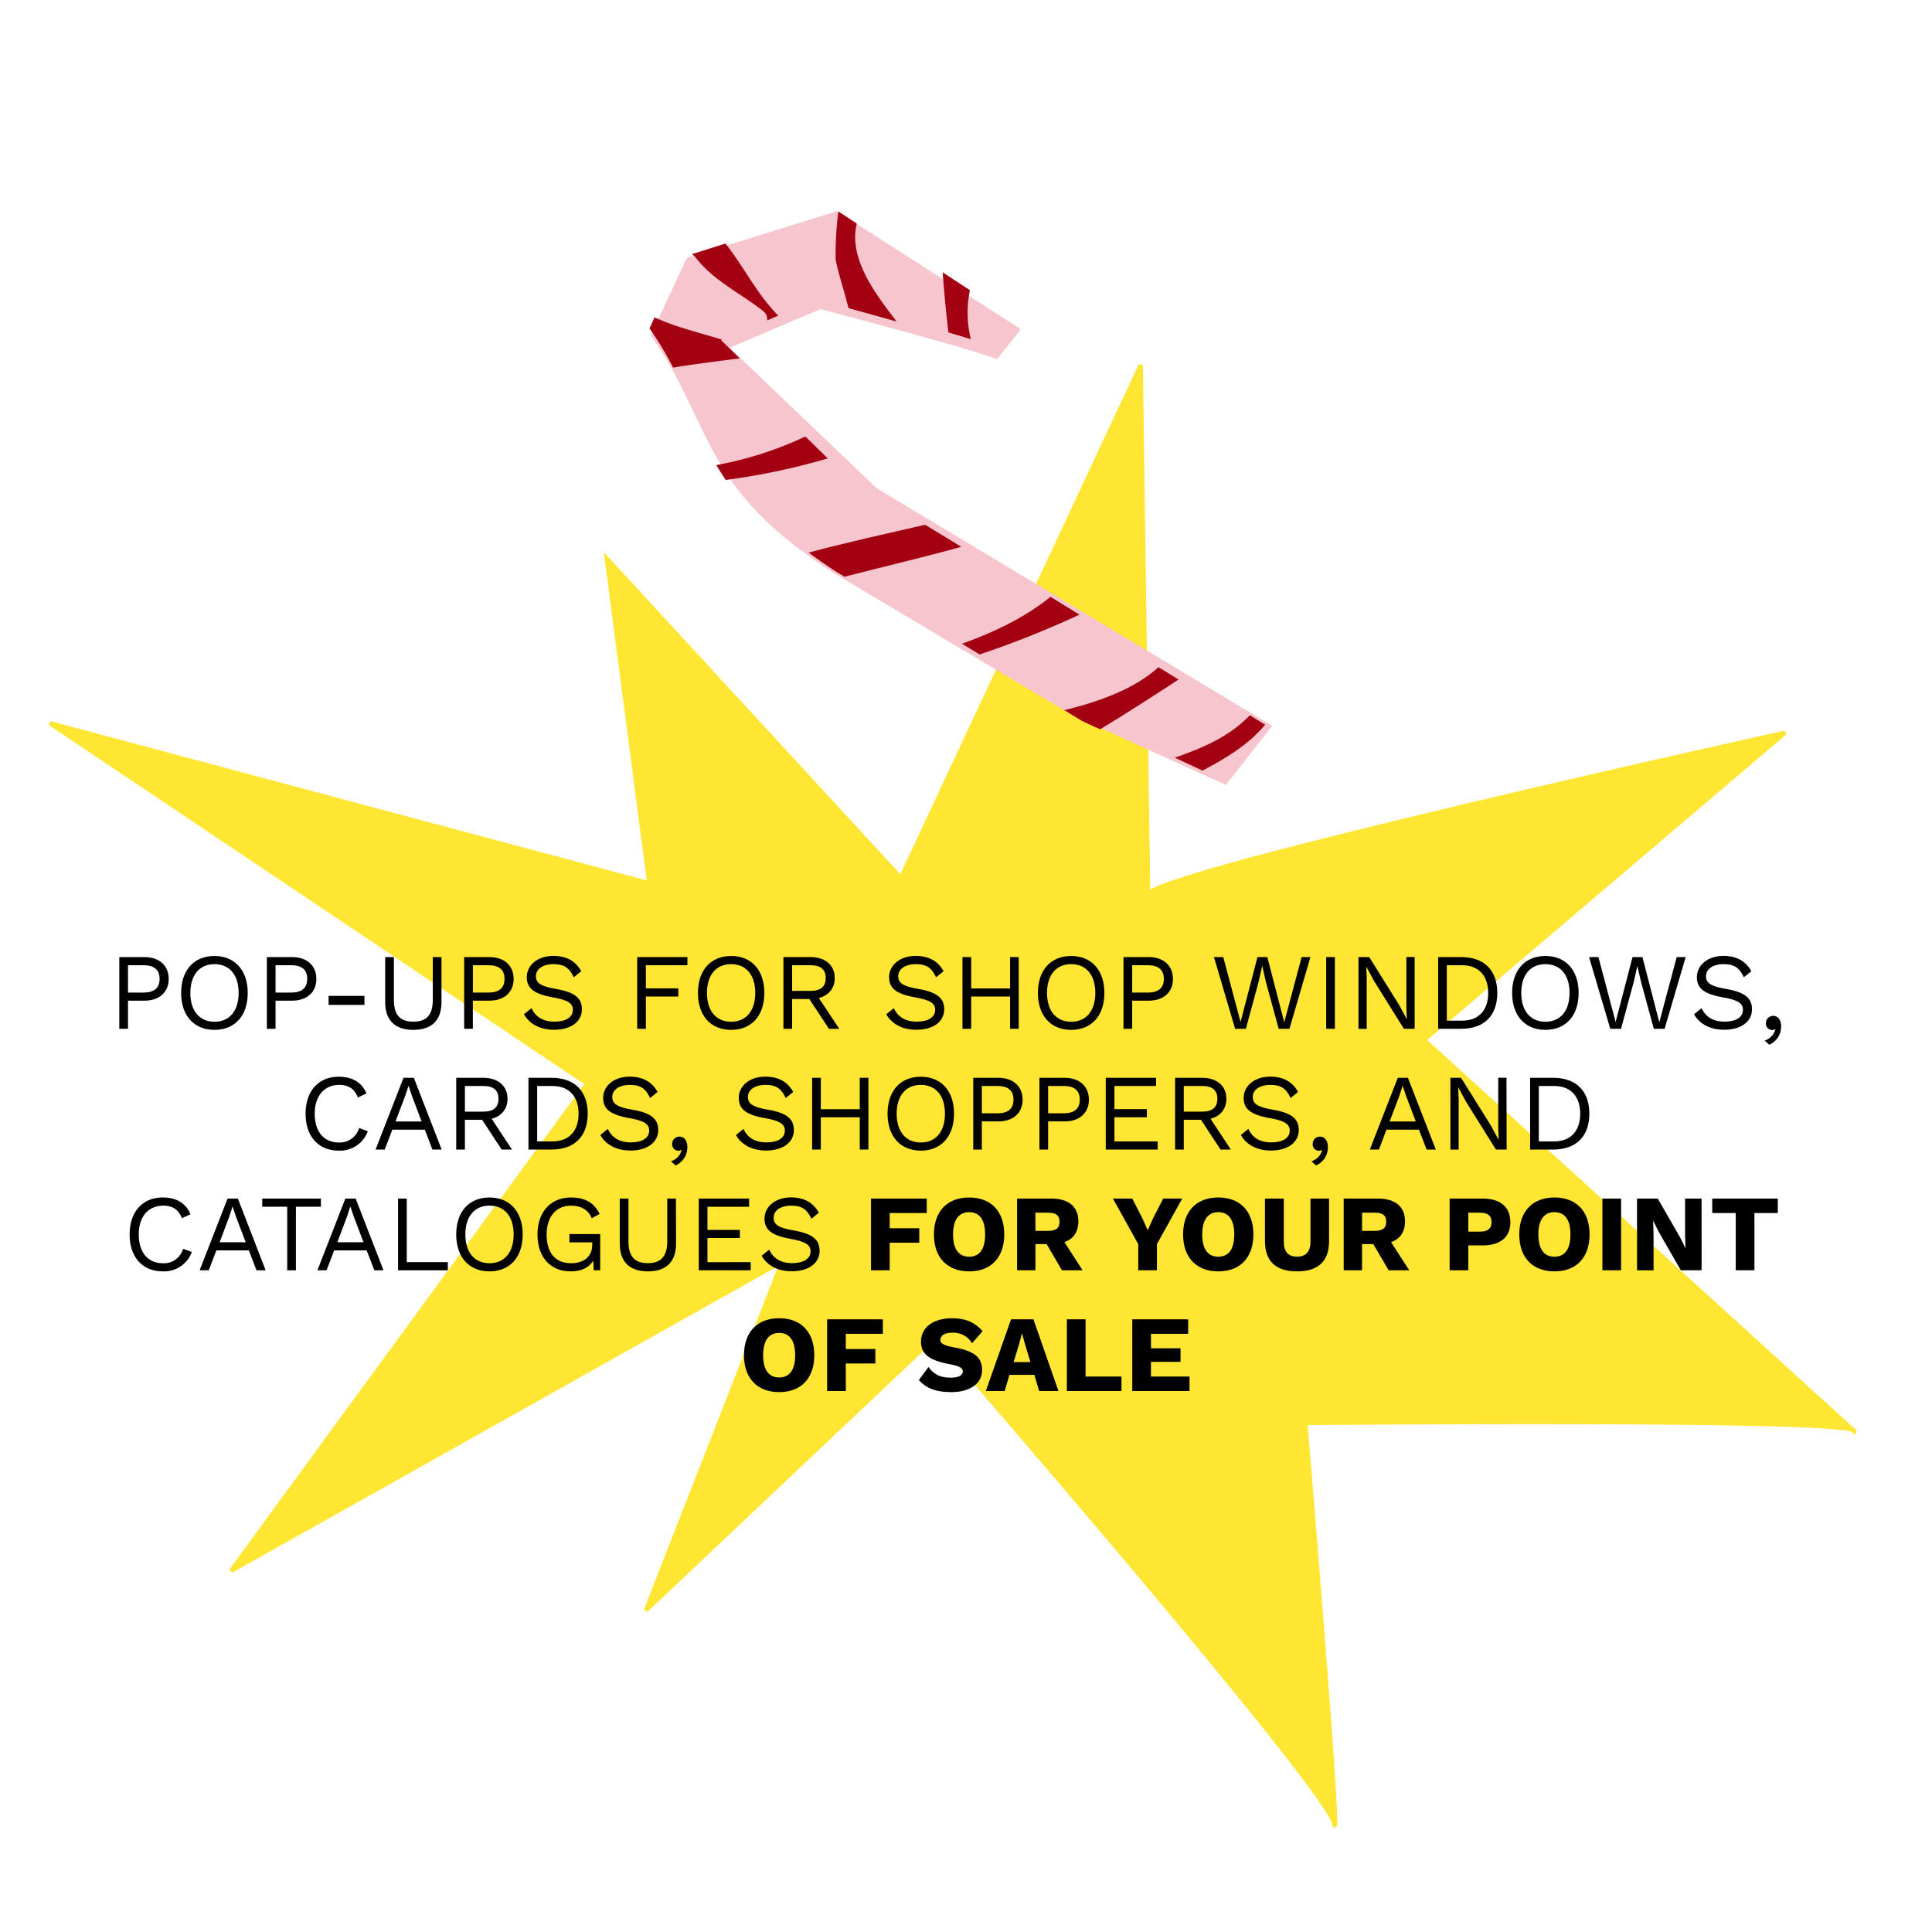 <?xml version="1.0" encoding="UTF-8"?> <svg xmlns="http://www.w3.org/2000/svg" id="Livello_1" data-name="Livello 1" viewBox="0 0 800 800"><defs><style>.cls-1{fill:#ffe633;stroke:#ffe633;stroke-width:1.78px;}.cls-2{fill:#f6c5cd;}.cls-3{fill:#a30011;}.cls-4{isolation:isolate;}</style></defs><g id="Raggruppa_732" data-name="Raggruppa 732"><path id="Tracciato_1993" data-name="Tracciato 1993" class="cls-1" d="M373.06,363.58l99.29-212.39,3.08,219.13c2.87-9.3,263.69-66.92,263.69-66.92L589.61,430.61l178.14,162c1.72-5.58-227.24-3.37-227.24-3.37s15.15,181.12,11.87,165.7-164.9-201.56-164.9-201.56l-120,113.4L324,522.22,95.68,650.45,243.19,448.67,20.69,299.48l248.16,66.29L251.27,231.33Z"></path><g id="Raggruppa_563" data-name="Raggruppa 563"><g id="Group_737" data-name="Group 737"><path id="Path_1909" data-name="Path 1909" class="cls-2" d="M298.82,193c-10.71-17.74-16.84-37.09-29.39-54.13l15-32.08,62.12-19.33,76.14,48.83-9.79,12.44C400.85,144,339.73,128,339.73,128l-37.6,16L363,202.16l163.83,98.38L507.59,325l-63.5-28.84-98.67-58.78C326.82,225.39,310.34,212,298.82,193Z"></path></g><path id="Path_1910" data-name="Path 1910" class="cls-3" d="M517.51,296.18l6.37,3.9c-7,8.41-16.29,13.91-25.94,19l-11.51-5.35C498,309.76,509.18,304.94,517.51,296.18Z"></path><path id="Path_1911" data-name="Path 1911" class="cls-3" d="M268.94,136l2.07-4.57c9,4.06,18.6,6.33,28,9.21l-.46.19,7.76,7.56c-9.22,1.21-18.46,2.3-27.61,3.84A127.9,127.9,0,0,0,268.94,136Z"></path><path id="Path_1912" data-name="Path 1912" class="cls-3" d="M371.29,133.16c-7.26-2.07-14.31-4-19.79-5.52l-.32-.52a4.8,4.8,0,0,0-.09-.5c-1.5-6.06-3.73-12.57-5.07-19.06a142.75,142.75,0,0,1,1.12-20l7.64,5C351.36,106.73,361.8,120.86,371.29,133.16Z"></path><path id="Path_1913" data-name="Path 1913" class="cls-3" d="M402,140.46c-2.76-.86-5.9-1.82-9.29-2.82q-1.44-12.42-2.38-24.88l11.28,7.38A46.3,46.3,0,0,0,402,140.46Z"></path><path id="Path_1914" data-name="Path 1914" class="cls-3" d="M300.41,100.85c7.79,9.91,13.3,21.34,21.85,29.83l-4.61,2a4.25,4.25,0,0,0-1.66-3.9c-9.26-7.31-20.46-12.48-27.74-21.93a5.91,5.91,0,0,0-1.82-1.59Z"></path><path id="Path_1915" data-name="Path 1915" class="cls-3" d="M296.65,192.56a147.81,147.81,0,0,0,36.84-11.82l9.26,9.08a277.39,277.39,0,0,1-42.19,8.91c-1.24-1.79-2.45-3.64-3.59-5.55C296.88,193,296.74,192.75,296.65,192.56Z"></path><path id="Path_1916" data-name="Path 1916" class="cls-3" d="M383.07,217.3l15,9.12c-16,4.46-32.28,8.22-48.39,12.39l-3.33-2c-4-2.59-7.8-5.24-11.52-8C350.76,224.57,366.93,221,383.07,217.3Z"></path><path id="Path_1917" data-name="Path 1917" class="cls-3" d="M435,247.13l12,7.39A406.65,406.65,0,0,1,405.65,271l-7.33-4.45C411.6,261.82,424.08,255.9,435,247.13Z"></path><path id="Path_1918" data-name="Path 1918" class="cls-3" d="M479.69,276.27l8.33,5.1c-10.7,7-21.51,14-32.5,20.63l-7.5-3.48-7.32-4.46C455.18,290.56,469.81,285.24,479.69,276.27Z"></path></g></g><g id="MINIMI_D_ORDINE_COMPETITIVI" data-name="MINIMI D ORDINE COMPETITIVI"><g class="cls-4"><path d="M69.86,405.35c0,5.58-4,9-10,9H53V426h-3.6V396.3H59.87C65.86,396.3,69.86,399.77,69.86,405.35Zm-3.78,0c0-3.69-2.07-5.67-6.75-5.67H53V411h6.34C64,411,66.08,409,66.08,405.35Z"></path><path d="M102.58,411.15c0,9.41-5.31,15.3-13.77,15.3S75,420.56,75,411.15s5.31-15.3,13.77-15.3S102.58,401.75,102.58,411.15Zm-23.76,0c0,7.47,3.82,11.93,10,11.93s10-4.46,10-11.93-3.82-11.92-10-11.92S78.82,403.68,78.82,411.15Z"></path><path d="M131,405.35c0,5.58-4,9-10,9H114.1V426h-3.6V396.3H121C127,396.3,131,399.77,131,405.35Zm-3.78,0c0-3.69-2.07-5.67-6.75-5.67H114.1V411h6.34C125.12,411,127.19,409,127.19,405.35Z"></path><path d="M150.91,416.1H136.06v-3.73h14.85Z"></path><path d="M182.81,414.93c0,7.65-4.14,11.52-11.66,11.52s-11.65-3.87-11.65-11.52V396.3h3.6V414c0,6.21,2.52,9.05,8.05,9.05s8.06-2.84,8.06-9.05V396.3h3.6Z"></path><path d="M212.69,405.35c0,5.58-4,9-10,9h-6.89V426h-3.6V396.3H202.7C208.68,396.3,212.69,399.77,212.69,405.35Zm-3.78,0c0-3.69-2.07-5.67-6.75-5.67h-6.35V411h6.35C206.84,411,208.91,409,208.91,405.35Z"></path><path d="M240.68,402.15l-3.11,2.52c-1.8-3.91-4-5.44-8.32-5.44-4.73,0-7.34,2.2-7.34,5s2,4.18,8.24,5.26c8,1.35,10.8,3.87,10.8,8.46,0,5.09-4.55,8.46-11.48,8.46-6.3,0-10.44-2.74-12.51-6.43l3.11-2.52c1.57,3.42,4.63,5.58,9.49,5.58,4.59,0,7.65-1.71,7.65-4.91,0-2.56-1.93-4.05-8.19-5.13-8-1.39-10.89-3.82-10.89-8.37,0-4.77,4.19-8.82,11.07-8.82C234.65,395.85,238.38,398,240.68,402.15Z"></path><path d="M267.45,399.68v9.58h13.41v3.38H267.45V426h-3.6V396.3h20.79v3.38Z"></path><path d="M316.5,411.15c0,9.41-5.31,15.3-13.77,15.3S289,420.56,289,411.15s5.31-15.3,13.77-15.3S316.5,401.75,316.5,411.15Zm-23.76,0c0,7.47,3.83,11.93,10,11.93s10-4.46,10-11.93-3.82-11.92-10-11.92S292.74,403.68,292.74,411.15Z"></path><path d="M335.13,413.67H328V426h-3.6V396.3h11.25c6,0,10,3.33,10,8.69,0,4.23-2.52,7.2-6.57,8.28L347.51,426h-4.28ZM328,410.3h7.61c4.23,0,6.3-1.76,6.3-5.31s-2.07-5.31-6.3-5.31H328Z"></path><path d="M390.71,402.15l-3.11,2.52c-1.8-3.91-4-5.44-8.32-5.44-4.73,0-7.34,2.2-7.34,5s2,4.18,8.24,5.26c8,1.35,10.8,3.87,10.8,8.46,0,5.09-4.55,8.46-11.48,8.46-6.3,0-10.44-2.74-12.51-6.43l3.11-2.52c1.57,3.42,4.63,5.58,9.49,5.58,4.59,0,7.65-1.71,7.65-4.91,0-2.56-1.93-4.05-8.19-5.13-8-1.39-10.89-3.82-10.89-8.37,0-4.77,4.19-8.82,11.07-8.82C384.68,395.85,388.41,398,390.71,402.15Z"></path><path d="M421.84,396.3V426h-3.59V412.64H402.14V426h-3.6V396.3h3.6v13h16.11v-13Z"></path><path d="M457.3,411.15c0,9.41-5.3,15.3-13.76,15.3s-13.77-5.89-13.77-15.3,5.31-15.3,13.77-15.3S457.3,401.75,457.3,411.15Zm-23.75,0c0,7.47,3.82,11.93,10,11.93s10-4.46,10-11.93-3.82-11.92-10-11.92S433.55,403.68,433.55,411.15Z"></path><path d="M485.7,405.35c0,5.58-4,9-10,9h-6.89V426h-3.6V396.3h10.49C481.69,396.3,485.7,399.77,485.7,405.35Zm-3.78,0c0-3.69-2.07-5.67-6.75-5.67h-6.35V411h6.35C479.85,411,481.92,409,481.92,405.35Z"></path><path d="M515.89,426h-4.45l-8.77-29.7h3.86l7.16,26.87,7-26.87h4.09l7,27,7.2-27h3.65L533.94,426h-4.46l-5.26-19.26-1.53-6.7h-.05l-1.53,6.7Z"></path><path d="M552.75,426h-3.6V396.3h3.6Z"></path><path d="M585.78,426h-4.46L568.9,406.11l-3.15-5.85h0l.18,4.77v21h-3.42V396.3h4.45l12.38,19.8,3.19,5.94h0l-.18-4.77v-21h3.42Z"></path><path d="M620,411.15c0,9.54-5.62,14.85-14.94,14.85H595.5V396.3h9.58C614.4,396.3,620,401.61,620,411.15Zm-3.78,0c0-7.2-4-11.47-10.8-11.47H599.1v22.95h6.34C612.24,422.63,616.24,418.35,616.24,411.15Z"></path><path d="M653.68,411.15c0,9.41-5.31,15.3-13.77,15.3s-13.77-5.89-13.77-15.3,5.31-15.3,13.77-15.3S653.68,401.75,653.68,411.15Zm-23.76,0c0,7.47,3.83,11.93,10,11.93s10-4.46,10-11.93-3.82-11.92-10-11.92S629.92,403.68,629.92,411.15Z"></path><path d="M671.23,426h-4.45L658,396.3h3.87L669,423.17l7-26.87h4.09l7,27,7.2-27H698L689.28,426h-4.46l-5.26-19.26L678,400h0l-1.53,6.7Z"></path><path d="M725.19,402.15l-3.11,2.52c-1.8-3.91-4-5.44-8.32-5.44-4.73,0-7.34,2.2-7.34,5s2,4.18,8.24,5.26c8,1.35,10.8,3.87,10.8,8.46,0,5.09-4.55,8.46-11.48,8.46-6.3,0-10.44-2.74-12.51-6.43l3.11-2.52c1.57,3.42,4.63,5.58,9.49,5.58,4.59,0,7.65-1.71,7.65-4.91,0-2.56-1.93-4.05-8.19-5.13-8-1.39-10.89-3.82-10.89-8.37,0-4.77,4.19-8.82,11.07-8.82C719.16,395.85,722.89,398,725.19,402.15Z"></path><path d="M737.52,425a8.18,8.18,0,0,1-4.91,7.6l-1.89-1.75a6.49,6.49,0,0,0,4.41-4.59l-.18-.09a1.85,1.85,0,0,1-1.26.31,2.61,2.61,0,0,1-2.47-2.83,3,3,0,0,1,2.92-3C736.26,420.6,737.52,422.4,737.52,425Z"></path><path d="M140.31,476.45c-8.46,0-13.77-5.89-13.77-15.3s5.4-15.3,13.68-15.3c5.76,0,9.63,2.43,11.52,6.93l-3.56,1.67c-1.3-3.42-3.73-5.22-7.69-5.22-6.08,0-10.17,4.41-10.17,11.92s3.82,11.93,10,11.93a8.3,8.3,0,0,0,8.37-6l3.6,1.35A12.23,12.23,0,0,1,140.31,476.45Z"></path><path d="M175.9,467.77H162.45L159.3,476h-3.78l11.56-29.7h4.28L182.88,476h-3.83Zm-1.3-3.38-4-10.53-1.39-4.14h-.09l-1.31,4-4.05,10.66Z"></path><path d="M199.62,463.67h-7.11V476h-3.6V446.3h11.25c6,0,10,3.33,10,8.69,0,4.23-2.52,7.2-6.57,8.28L212,476h-4.27Zm-7.11-3.37h7.6c4.23,0,6.3-1.76,6.3-5.31s-2.07-5.31-6.3-5.31h-7.6Z"></path><path d="M243.36,461.15c0,9.54-5.63,14.85-14.94,14.85h-9.59V446.3h9.59C237.73,446.3,243.36,451.61,243.36,461.15Zm-3.78,0c0-7.2-4-11.47-10.8-11.47h-6.35v22.95h6.35C235.57,472.63,239.58,468.35,239.58,461.15Z"></path><path d="M272.29,452.15l-3.1,2.52c-1.8-3.91-4-5.44-8.33-5.44-4.72,0-7.33,2.2-7.33,5s2,4.18,8.23,5.26c8,1.35,10.8,3.87,10.8,8.46,0,5.09-4.54,8.46-11.47,8.46-6.3,0-10.44-2.74-12.51-6.43l3.1-2.52c1.58,3.42,4.64,5.58,9.5,5.58,4.59,0,7.65-1.71,7.65-4.91,0-2.56-1.94-4.05-8.19-5.13-8-1.39-10.89-3.82-10.89-8.37,0-4.77,4.18-8.82,11.07-8.82C266.26,445.85,270,448,272.29,452.15Z"></path><path d="M284.62,475a8.17,8.17,0,0,1-4.9,7.6l-1.89-1.75a6.51,6.51,0,0,0,4.41-4.59l-.18-.09a1.86,1.86,0,0,1-1.26.31,2.62,2.62,0,0,1-2.48-2.83,3,3,0,0,1,2.93-3C283.36,470.6,284.62,472.4,284.62,475Z"></path><path d="M328.45,452.15l-3.1,2.52c-1.8-3.91-4-5.44-8.33-5.44-4.72,0-7.33,2.2-7.33,5s2,4.18,8.23,5.26c8,1.35,10.8,3.87,10.8,8.46,0,5.09-4.54,8.46-11.47,8.46-6.3,0-10.44-2.74-12.51-6.43l3.1-2.52c1.58,3.42,4.64,5.58,9.5,5.58,4.59,0,7.65-1.71,7.65-4.91,0-2.56-1.94-4.05-8.19-5.13-8-1.39-10.89-3.82-10.89-8.37,0-4.77,4.18-8.82,11.07-8.82C322.42,445.85,326.16,448,328.45,452.15Z"></path><path d="M359.59,446.3V476H356V462.64H339.88V476h-3.6V446.3h3.6v13H356v-13Z"></path><path d="M395.05,461.15c0,9.41-5.31,15.3-13.77,15.3s-13.77-5.89-13.77-15.3,5.31-15.3,13.77-15.3S395.05,451.75,395.05,461.15Zm-23.76,0c0,7.47,3.83,11.93,10,11.93s10-4.46,10-11.93-3.83-11.92-10-11.92S371.29,453.68,371.29,461.15Z"></path><path d="M423.44,455.35c0,5.58-4,9-10,9h-6.88V476H403V446.3h10.48C419.44,446.3,423.44,449.77,423.44,455.35Zm-3.78,0c0-3.69-2.07-5.67-6.75-5.67h-6.34V461h6.34C417.59,461,419.66,459,419.66,455.35Z"></path><path d="M450.89,455.35c0,5.58-4,9-10,9H434V476h-3.6V446.3H440.9C446.89,446.3,450.89,449.77,450.89,455.35Zm-3.78,0c0-3.69-2.07-5.67-6.75-5.67H434V461h6.34C445,461,447.11,459,447.11,455.35Z"></path><path d="M479.38,472.63V476H457.87V446.3H478.7v3.38H461.47v9.58h13.41v3.38H461.47v10Z"></path><path d="M497.29,463.67h-7.11V476h-3.6V446.3h11.25c6,0,10,3.33,10,8.69,0,4.23-2.52,7.2-6.57,8.28L509.66,476h-4.27Zm-7.11-3.37h7.6c4.23,0,6.3-1.76,6.3-5.31s-2.07-5.31-6.3-5.31h-7.6Z"></path><path d="M537.52,452.15l-3.11,2.52c-1.8-3.91-4-5.44-8.32-5.44-4.73,0-7.34,2.2-7.34,5s2,4.18,8.24,5.26c8,1.35,10.8,3.87,10.8,8.46,0,5.09-4.55,8.46-11.48,8.46-6.3,0-10.44-2.74-12.51-6.43l3.11-2.52c1.57,3.42,4.63,5.58,9.49,5.58,4.59,0,7.65-1.71,7.65-4.91,0-2.56-1.93-4.05-8.19-5.13-8-1.39-10.89-3.82-10.89-8.37,0-4.77,4.19-8.82,11.07-8.82C531.49,445.85,535.22,448,537.52,452.15Z"></path><path d="M549.85,475a8.18,8.18,0,0,1-4.91,7.6l-1.89-1.75a6.49,6.49,0,0,0,4.41-4.59l-.18-.09a1.85,1.85,0,0,1-1.26.31,2.61,2.61,0,0,1-2.47-2.83,3,3,0,0,1,2.92-3C548.59,470.6,549.85,472.4,549.85,475Z"></path><path d="M587.56,467.77H574.1L571,476h-3.78l11.57-29.7H583L594.53,476h-3.82Zm-1.31-3.38-4-10.53-1.4-4.14h-.09l-1.3,4-4.05,10.66Z"></path><path d="M623.87,476h-4.45L607,456.11l-3.15-5.85h-.05L604,455v21h-3.42V446.3H605l12.37,19.8,3.19,5.94h0l-.18-4.77v-21h3.42Z"></path><path d="M658.11,461.15c0,9.54-5.62,14.85-14.94,14.85h-9.58V446.3h9.58C652.49,446.3,658.11,451.61,658.11,461.15Zm-3.78,0c0-7.2-4-11.47-10.79-11.47h-6.35v22.95h6.35C650.33,472.63,654.33,468.35,654.33,461.15Z"></path><path d="M67.45,526.45c-8.46,0-13.77-5.89-13.77-15.3s5.4-15.3,13.68-15.3c5.76,0,9.63,2.43,11.52,6.93l-3.55,1.67c-1.31-3.42-3.74-5.22-7.7-5.22-6.07,0-10.17,4.41-10.17,11.92s3.83,11.93,10,11.93a8.29,8.29,0,0,0,8.37-6l3.6,1.35A12.23,12.23,0,0,1,67.45,526.45Z"></path><path d="M103.05,517.77H89.59L86.44,526H82.66l11.57-29.7H98.5L110,526H106.2Zm-1.31-3.38-4-10.53-1.4-4.14h-.09l-1.3,4-4,10.66Z"></path><path d="M132.88,499.68H122.53V526h-3.6V499.68H108.58V496.3h24.3Z"></path><path d="M151.83,517.77H138.37L135.22,526h-3.78L143,496.3h4.27L158.8,526H155Zm-1.31-3.38-4-10.53-1.4-4.14H145l-1.3,4-4,10.66Z"></path><path d="M185.44,522.63V526H164.83V496.3h3.6v26.33Z"></path><path d="M216.44,511.15c0,9.41-5.31,15.3-13.77,15.3s-13.76-5.89-13.76-15.3,5.3-15.3,13.76-15.3S216.44,501.75,216.44,511.15Zm-23.75,0c0,7.47,3.82,11.93,10,11.93s10-4.46,10-11.93-3.82-11.92-10-11.92S192.69,503.68,192.69,511.15Z"></path><path d="M248.53,511v15h-2.7l-.14-4c-1.71,2.79-4.81,4.45-9.36,4.45-8.46,0-13.77-5.89-13.77-15.3s5.54-15.3,13.86-15.3c5.9,0,9.59,2.21,11.88,6.8l-3.28,1.8c-1.31-3.42-4.46-5.22-8.6-5.22-6,0-10.08,4.45-10.08,11.92s3.51,11.93,10.13,11.93c4.95,0,8.77-2.52,8.77-7.65v-1h-9.45V511Z"></path><path d="M279.94,514.93c0,7.65-4.14,11.52-11.66,11.52s-11.65-3.87-11.65-11.52V496.3h3.6V514c0,6.21,2.52,9.05,8,9.05s8.06-2.84,8.06-9.05V496.3h3.6Z"></path><path d="M310.85,522.63V526H289.34V496.3h20.84v3.38H292.94v9.58h13.41v3.38H292.94v10Z"></path><path d="M339.07,502.15,336,504.67c-1.8-3.91-4-5.44-8.32-5.44-4.73,0-7.34,2.2-7.34,5s2,4.18,8.24,5.26c8,1.35,10.8,3.87,10.8,8.46,0,5.09-4.55,8.46-11.48,8.46-6.3,0-10.44-2.74-12.51-6.43l3.11-2.52c1.57,3.42,4.63,5.58,9.49,5.58,4.59,0,7.65-1.71,7.65-4.91,0-2.56-1.93-4-8.19-5.13-8-1.39-10.89-3.82-10.89-8.37,0-4.77,4.19-8.82,11.07-8.82C333,495.85,336.77,498,339.07,502.15Z"></path><path d="M368.41,502.29v6.3h12.24v6H368.41V526h-7.74V496.3h23.08v6Z"></path><path d="M415.84,511.15c0,9.59-5.49,15.3-14.54,15.3s-14.58-5.71-14.58-15.3,5.54-15.3,14.58-15.3S415.84,501.57,415.84,511.15Zm-21.2,0c0,6.08,2.34,9.23,6.66,9.23s6.62-3.15,6.62-9.23-2.34-9.22-6.62-9.22S394.64,505.08,394.64,511.15Z"></path><path d="M433.39,515.16h-4.64V526h-7.6V496.3h14.17c7.16,0,11.21,3.33,11.21,9.45,0,4.32-2,7.25-5.76,8.6L448.28,526h-8.55Zm-4.64-5.49H434c3.28,0,4.72-1.13,4.72-3.78s-1.44-3.74-4.72-3.74h-5.27Z"></path><path d="M479.06,515.16V526h-7.74V515.16L460.84,496.3h8l4.18,8.15,2.21,4.95,2.25-4.95,4.18-8.15h7.88Z"></path><path d="M519,511.15c0,9.59-5.49,15.3-14.53,15.3s-14.58-5.71-14.58-15.3,5.53-15.3,14.58-15.3S519,501.57,519,511.15Zm-21.19,0c0,6.08,2.34,9.23,6.66,9.23s6.61-3.15,6.61-9.23-2.34-9.22-6.61-9.22S497.83,505.08,497.83,511.15Z"></path><path d="M550.34,513.9c0,8.37-4.5,12.55-13.27,12.55s-13.28-4.18-13.28-12.55V496.3h7.79V514c0,4.28,1.8,6.35,5.49,6.35s5.58-2.07,5.58-6.35V496.3h7.69Z"></path><path d="M568.66,515.16H564V526h-7.6V496.3h14.17c7.16,0,11.21,3.33,11.21,9.45,0,4.32-2,7.25-5.76,8.6L583.55,526H575ZM564,509.67h5.27c3.28,0,4.72-1.13,4.72-3.78s-1.44-3.74-4.72-3.74H564Z"></path><path d="M625.4,506.16c0,6.07-4.09,9.54-11.47,9.54H608V526h-7.74V496.3h13.64C621.31,496.3,625.4,499.77,625.4,506.16Zm-7.78-.09c0-2.61-1.49-3.92-4.91-3.92H608V510h4.68C616.13,510,617.62,508.72,617.62,506.07Z"></path><path d="M658.21,511.15c0,9.59-5.49,15.3-14.54,15.3s-14.58-5.71-14.58-15.3,5.54-15.3,14.58-15.3S658.21,501.57,658.21,511.15Zm-21.2,0c0,6.08,2.34,9.23,6.66,9.23s6.62-3.15,6.62-9.23-2.34-9.22-6.62-9.22S637,505.08,637,511.15Z"></path><path d="M671.26,526h-7.74V496.3h7.74Z"></path><path d="M704.6,526H696l-9.23-16.06-2.25-4.5h0l.18,5.58v15h-6.84V496.3h8.59l9.23,16.07,2.25,4.5h0l-.18-5.58v-15h6.84Z"></path><path d="M736.15,502.29h-9.68V526h-7.74V502.29H709v-6h27.14Z"></path><path d="M337.18,561.15c0,9.59-5.49,15.3-14.54,15.3s-14.57-5.71-14.57-15.3,5.53-15.3,14.57-15.3S337.18,551.57,337.18,561.15Zm-21.19,0c0,6.08,2.34,9.23,6.65,9.23s6.62-3.15,6.62-9.23-2.34-9.22-6.62-9.22S316,555.08,316,561.15Z"></path><path d="M350.23,552.29v6.3h12.24v6H350.23V576h-7.74V546.3h23.08v6Z"></path><path d="M406.88,551.21l-4.36,5a9.08,9.08,0,0,0-8.28-4.37c-3.2,0-4.86,1.26-4.86,3,0,1.53,1.62,2.34,5.85,3.11,8.23,1.48,11.43,4.14,11.43,9.36,0,5.8-5.4,9.13-12.55,9.13s-10.71-1.8-13.64-5l4-5.4c2.43,3.38,5.31,4.41,9.27,4.41,3.33,0,4.95-1,4.95-2.7,0-1.39-1.71-2.16-5.76-2.92-7-1.4-11.56-3.47-11.56-9.27,0-5.58,4.63-9.68,12.78-9.68C399.68,545.85,403.46,547.38,406.88,551.21Z"></path><path d="M428.3,569.3H418L416,576h-7.79l10.44-29.7h9.27L438.29,576h-8ZM426.68,564l-2.16-7.11-1.3-4.68h-.09l-1.21,4.64L419.71,564Z"></path><path d="M464.39,570v6H441.76V546.3h7.74V570Z"></path><path d="M492.56,570v6H468.85V546.3H492v6H476.59v6h12.24v5.62H476.59V570Z"></path></g></g></svg> 